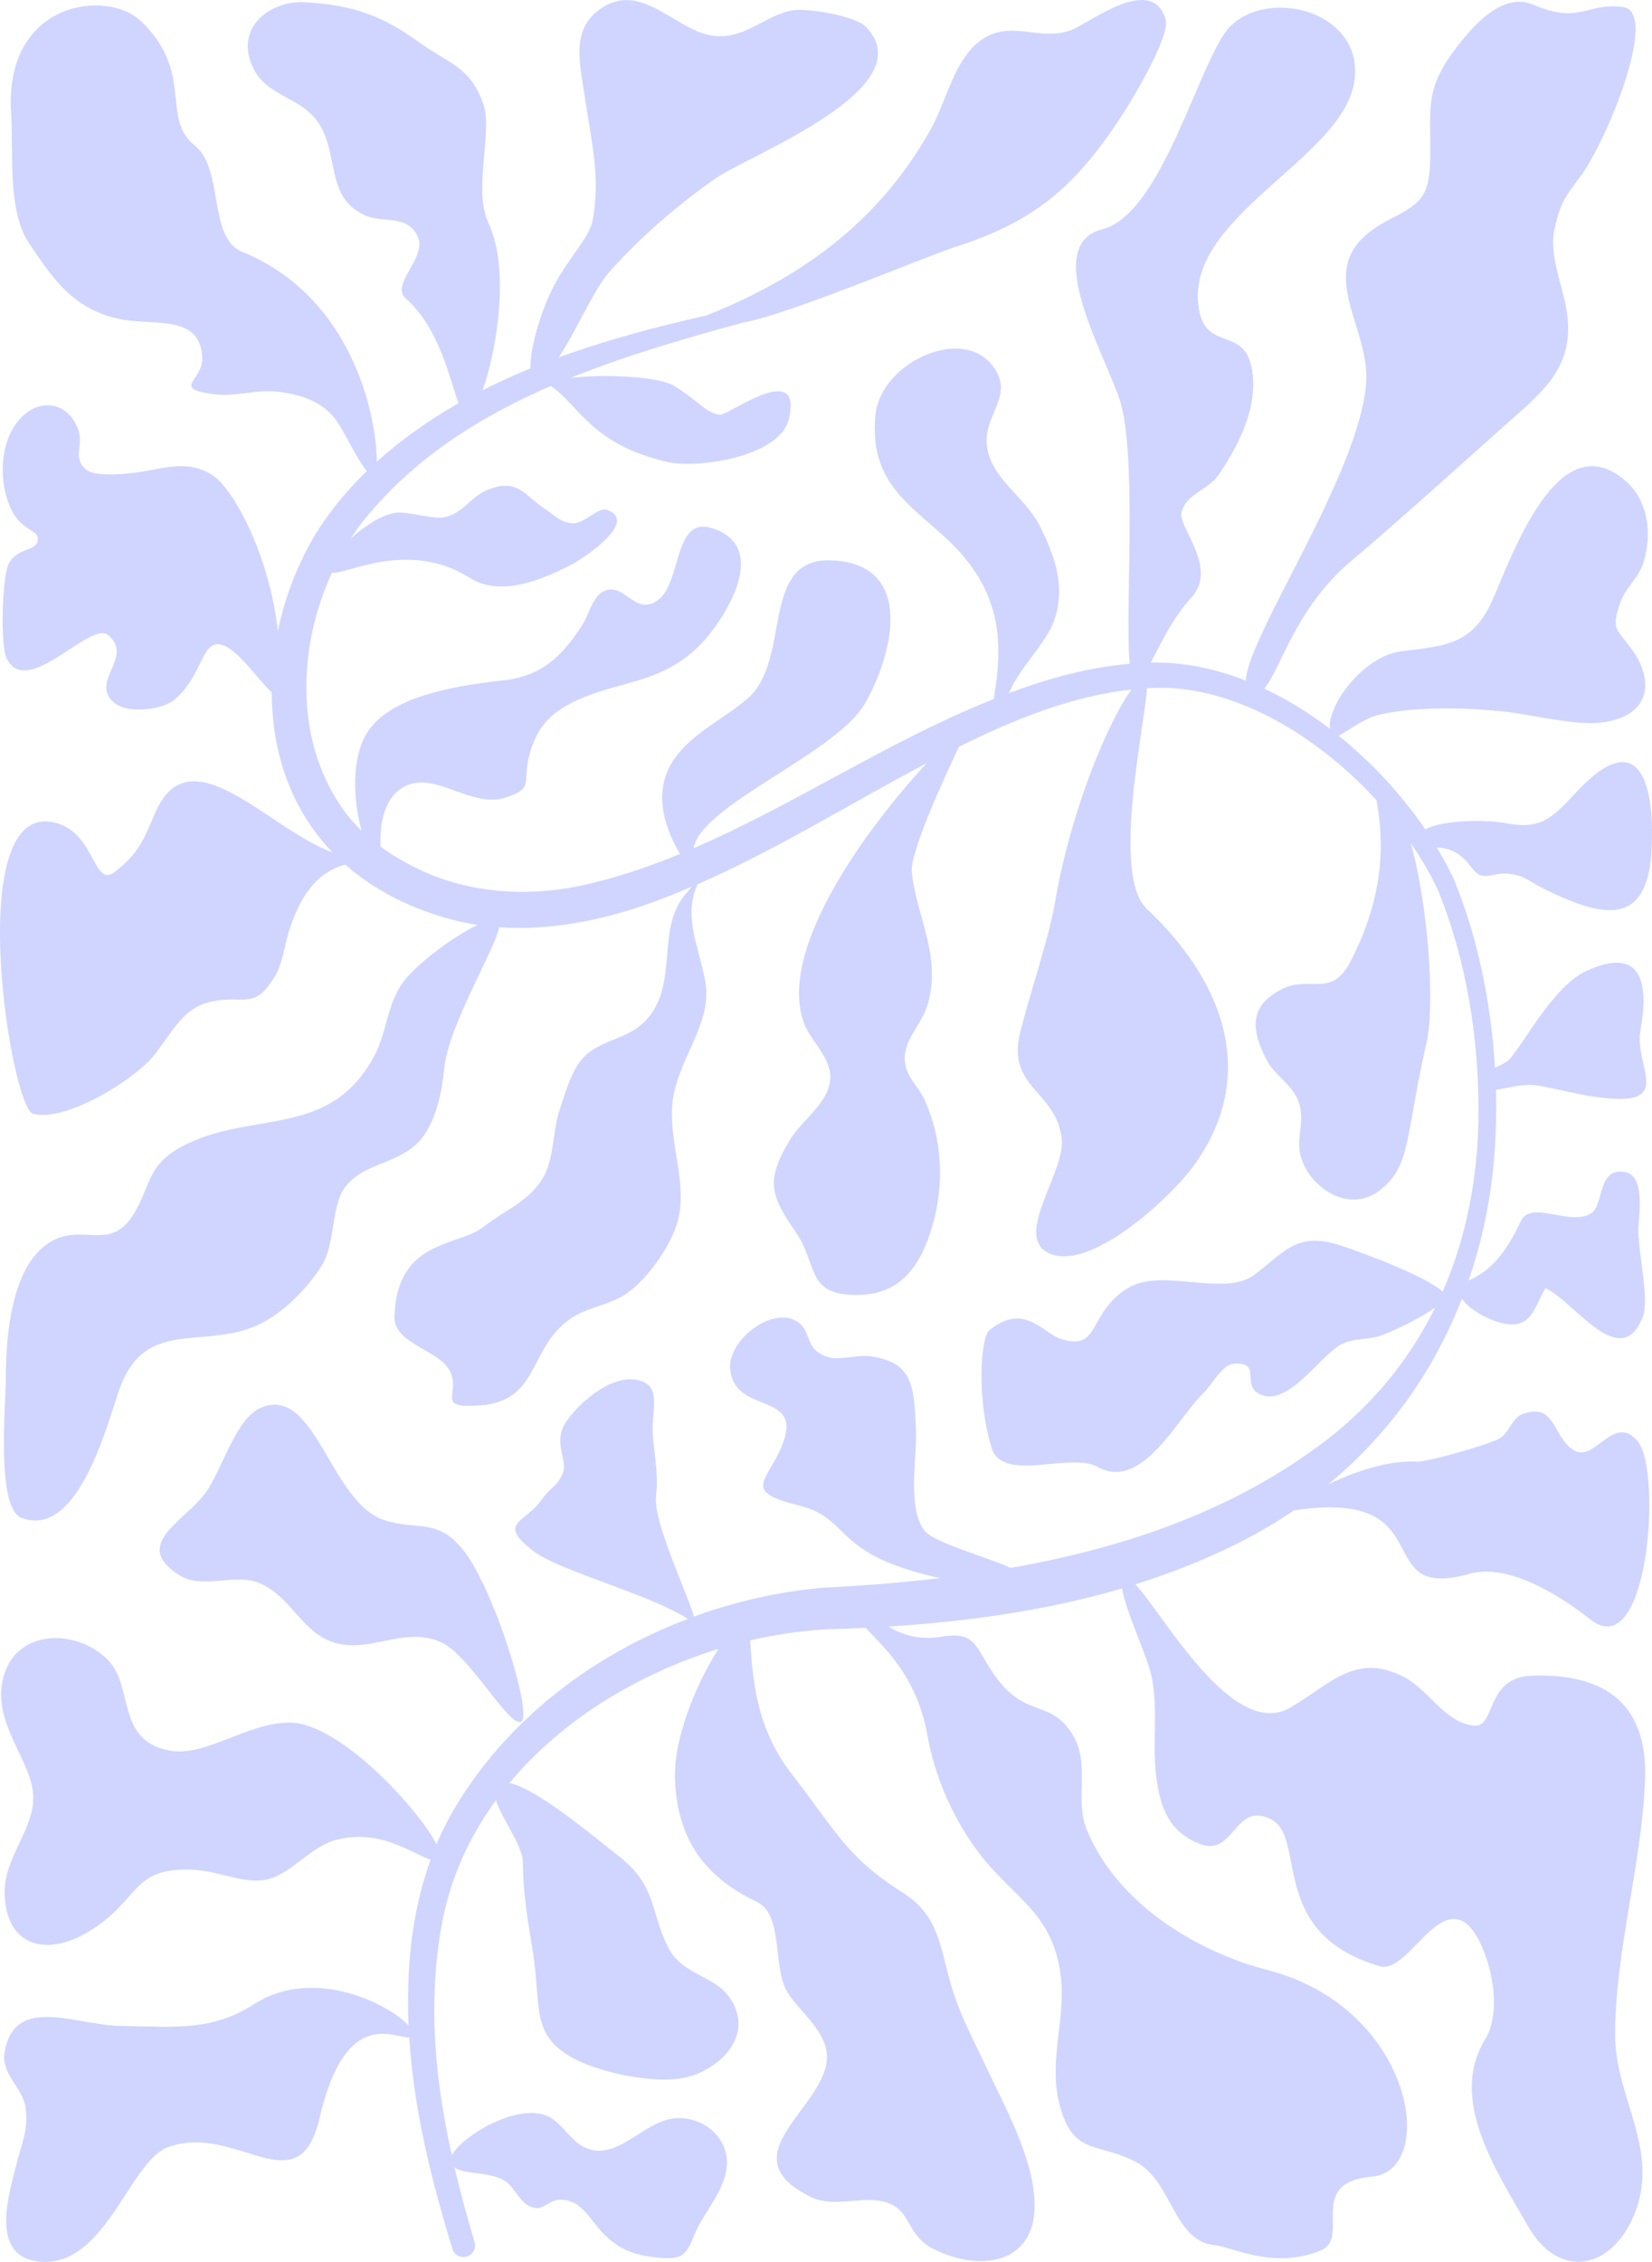 <svg xmlns="http://www.w3.org/2000/svg" width="562" height="769" viewBox="0 0 562 769" fill="none"><path d="M452.423 242.469C452.033 242.889 451.643 243.279 451.313 243.729L452.393 242.619C452.393 242.619 452.423 242.499 452.423 242.469Z" fill="#CFD5FF"></path><path d="M500.935 295.274C504.235 300.042 507.655 296.533 513.085 297.043C518.756 297.553 521.006 300.192 525.596 302.381C543.267 310.836 560.367 316.834 561.837 289.067C563.037 266.788 557.877 246.757 537.146 268.377C529.256 276.593 525.326 282.23 513.445 280.041C503.935 278.272 489.925 279.082 484.884 281.99C476.964 270.386 466.824 259.321 455.333 250.086C458.273 248.916 463.464 244.268 469.584 242.889C482.964 239.891 501.055 240.76 511.795 241.93C520.286 242.859 534.566 246.397 543.267 245.768C560.397 244.538 563.397 232.814 555.657 221.539C550.347 213.833 547.617 214.493 551.397 204.388C553.257 199.5 557.667 196.261 559.257 190.744C561.987 181.239 560.727 170.354 553.167 163.667C530.186 143.277 514.585 188.615 507.625 204.208C500.935 219.2 491.605 219.59 476.964 221.389C463.404 223.039 451.313 240.37 452.453 247.807C445.403 242.439 437.903 237.762 430.072 234.103C435.472 228.226 440.453 206.756 459.953 190.474C473.484 179.17 497.905 157.13 511.195 145.286C525.326 132.722 537.086 124.176 532.436 102.856C530.786 95.36 527.096 85.824 528.806 78.058C530.756 69.212 532.256 67.053 537.536 60.127C546.387 48.462 564.687 4.024 552.147 2.404C539.606 0.785 537.596 8.402 521.606 1.595C510.805 -3.023 500.305 9.541 494.245 17.817C484.344 31.281 486.924 38.117 486.564 54.19C486.264 67.923 482.484 69.482 471.954 75.03C444.263 89.573 466.194 109.723 464.754 130.023C462.594 161.088 424.342 216.262 423.832 231.405C413.302 227.267 402.381 225.018 391.431 225.288C394.581 219.68 398.481 210.535 405.501 202.888C414.322 193.263 400.881 178.9 401.871 174.462C403.461 167.655 411.022 166.786 414.772 161.148C421.402 151.253 428.032 138.509 425.932 125.705C423.472 110.713 410.512 119.738 407.901 105.315C402.141 73.83 456.893 54.25 460.763 27.562C464.154 4.264 432.322 -4.402 418.702 8.791C408.351 18.777 395.811 72.661 375.02 77.938C354.229 83.246 375.32 119.348 380.84 135.691C387.021 153.982 382.611 209.035 384.321 225.677C370.22 226.877 356.449 230.685 343.219 235.663C346.639 227.207 355.909 218.721 358.64 210.924C362.72 199.32 358.67 188.495 353.509 178.39C348.889 169.304 337.189 162.588 335.779 151.943C334.309 141.178 344.779 135.061 338.449 125.405C328.188 109.783 299.717 123.276 297.857 140.788C295.007 167.625 314.838 173.772 327.738 189.095C340.489 204.238 341.209 219.44 338.059 237.672C337.369 237.941 336.649 238.211 335.959 238.511C301.487 252.484 269.986 273.714 235.965 288.377C238.365 273.714 284.237 256.293 294.137 239.351C303.408 223.428 312.078 191.434 282.527 190.504C258.406 189.785 269.326 224.358 254.476 237.342C246.795 244.059 237.045 248.376 230.475 256.562C222.074 266.968 224.955 279.681 231.345 290.326C220.484 294.794 209.354 298.542 197.744 301.091C177.583 305.349 156.192 303.43 138.101 293.295C135.071 291.676 132.161 289.847 129.431 287.808C129.131 279.412 130.841 270.806 137.891 267.267C148.092 262.14 160.512 274.944 171.973 271.166C182.293 267.747 177.283 266.158 180.283 255.963C182.983 246.817 187.393 242.529 194.773 238.811C209.744 231.315 223.875 232.994 237.435 219.98C245.505 212.214 263.086 186.096 242.175 179.559C227.325 174.912 233.085 204.148 220.004 205.557C214.844 206.127 211.244 198.33 205.544 200.939C201.584 202.738 200.414 208.795 198.164 212.364C190.543 224.328 183.283 229.935 171.223 231.315C151.362 233.534 131.471 237.582 124.391 249.936C119.831 257.912 119.921 271.285 123.011 282.44C120.311 279.831 117.881 276.953 115.75 273.774C100.33 250.865 101.38 219.77 112.9 194.732C117.731 195.482 138.881 183.248 159.852 196.471C170.023 202.858 183.403 197.551 193.783 192.303C197.834 190.294 217.934 177.161 206.354 173.292C203.624 172.363 198.734 177.97 195.133 177.91C190.903 177.82 189.043 175.451 185.593 173.173C178.513 168.555 176.623 163.067 167.352 165.976C159.762 168.375 157.932 174.942 150.432 175.931C146.712 176.441 138.431 173.802 134.741 174.312C129.971 174.942 123.911 178.9 119.231 183.188C120.431 181.359 121.661 179.559 122.981 177.85C139.991 156.351 162.642 141.958 187.423 131.193C187.513 131.313 187.663 131.433 187.843 131.582C197.144 138.089 201.314 151.043 226.935 157.04C237.315 159.469 265.246 155.271 268.336 142.587C273.286 122.197 248.475 140.728 245.145 140.968C241.035 141.268 236.535 135.361 229.035 131.043C223.365 127.774 204.434 127.235 194.113 128.464C213.044 120.818 232.935 115.09 252.346 109.783C255.436 109.183 259.486 108.164 264.526 106.515C284.687 100.008 316.998 86.514 325.038 83.935C351.829 75.329 365.87 63.665 382.1 38.567C385.341 33.559 398.151 12.3 396.531 6.662C392.181 -8.75 371.6 7.022 365.33 9.841C355.789 14.159 346.519 8.042 337.429 11.64C325.308 16.438 322.608 33.26 316.728 43.785C298.427 76.649 270.766 95.18 240.285 107.264C223.274 111.102 206.444 115.54 190.033 121.537C195.913 112.811 201.914 98.568 207.194 92.571C217.904 80.457 230.805 69.482 243.585 60.547C254.476 52.9 314.718 30.021 294.617 9.181C291.047 5.403 274.966 2.734 269.926 3.484C259.726 5.013 252.226 15.148 239.805 11.55C228.045 8.132 217.184 -6.171 204.104 3.124C193.903 10.351 197.414 22.015 199.064 33.739C201.194 48.402 204.344 59.887 201.614 74.97C200.534 81.057 192.103 88.973 187.183 99.708C182.803 109.243 180.253 119.918 180.463 125.256C179.833 125.495 179.233 125.735 178.603 126.005C173.743 128.044 168.912 130.293 164.172 132.692C169.092 118.869 173.503 91.372 166.152 75.779C160.872 64.505 167.652 44.864 164.472 35.509C160.092 22.675 152.742 21.715 142.421 14.279C130.721 5.823 120.791 1.625 103.36 0.755C92.38 0.216 79.299 9.091 86.199 23.244C91.33 33.769 104.35 32.72 109.81 44.354C114.88 55.149 111.7 67.263 123.881 73.081C130.271 76.109 138.971 72.571 142.271 80.877C145.032 87.803 132.701 96.769 138.011 101.447C149.562 111.612 153.042 129.184 155.982 137.1C146.052 142.767 136.601 149.364 128.171 157.01C128.171 141.778 120.101 100.967 82.329 85.585C70.659 80.847 76.299 57.578 66.309 49.542C54.428 39.976 66.309 24.744 47.888 7.112C36.157 -3.922 1.326 0.545 3.786 38.447C4.686 52.45 2.406 71.611 9.937 82.796C18.667 95.84 25.717 105.675 41.678 108.643C52.838 110.712 68.259 106.874 68.799 121.687C69.099 129.543 57.758 132.212 73.299 134.071C80.499 134.911 87.579 132.212 94.99 133.232C101.98 134.161 108.64 136.05 113.56 141.838C116.741 145.586 120.941 155.481 124.781 160.159C118.391 166.366 112.66 173.203 107.83 180.789C101.47 191.134 96.97 202.648 94.54 214.583C91.51 188.165 79.389 166.456 72.609 161.778C63.608 155.601 54.458 159.859 44.978 160.818C41.468 161.208 32.167 162.048 29.347 159.709C24.547 155.661 28.417 151.673 26.707 146.395C23.257 135.96 12.097 134.821 5.436 144.086C-0.804 152.782 -0.144 166.846 4.806 174.942C7.986 180.129 12.697 180.369 12.847 182.888C13.117 187.656 6.756 185.647 3.216 191.194C0.636 195.182 0.036 219.38 2.286 223.908C9.246 237.822 30.727 210.834 36.788 215.902C45.818 223.488 30.127 231.734 38.948 238.991C43.568 242.799 55.148 241.27 59.108 238.061C69.369 229.755 68.379 216.592 75.999 219.41C81.189 221.329 87.369 230.475 92.44 235.453C92.44 239.501 92.74 243.519 93.25 247.537C95.59 264.749 102.58 278.872 113.11 289.787C91.24 281.87 64.749 249.066 52.868 276.173C48.878 285.289 47.678 289.637 39.098 296.413C31.417 302.44 32.587 281.541 17.077 279.382C-12.474 275.304 3.726 376.535 11.197 378.634C22.057 381.752 46.448 366.91 53.048 357.974C60.788 347.509 63.699 341.092 75.489 339.982C83.919 339.173 87.039 342.171 93.1 332.636C96.4 327.478 96.67 321.481 98.44 316.144C101.95 305.529 106.93 296.923 117.431 293.925C127.301 302.62 139.661 308.917 153.882 312.696C156.732 313.415 159.582 314.015 162.462 314.435C154.572 318.243 142.721 326.969 137.741 333.146C131.591 340.762 131.891 350.417 127.391 358.873C112.12 387.63 85.569 377.135 61.718 389.879C49.208 396.565 51.218 404.871 44.438 414.287C37.508 423.972 29.227 417.465 20.107 420.824C4.056 426.731 1.986 453.538 1.986 468.231C1.986 477.856 -1.404 512.58 7.266 515.998C26.977 523.734 37.057 481.964 40.808 471.769C49.688 447.811 69.519 459.115 88.209 450.24C96.25 446.431 104.26 438.245 109.09 430.869C114.7 422.293 112.06 409.369 118.241 402.562C125.861 394.167 138.641 395.846 145.302 384.331C148.962 378.064 150.462 370.058 151.152 363.071C152.592 348.648 168.192 323.221 169.843 315.244C187.483 316.474 205.424 312.756 221.954 306.788C226.455 305.139 230.895 303.37 235.275 301.481L233.955 303.16C222.404 315.274 231.645 334.855 219.284 347.359C213.464 353.236 204.854 353.506 199.154 358.843C194.623 363.101 192.463 371.138 190.483 376.985C187.933 384.601 188.623 392.787 185.203 399.534C180.823 408.11 171.673 411.408 164.592 417.046C155.862 423.972 135.011 421.214 134.201 447.571C133.901 457.106 149.712 458.845 153.162 466.372C156.732 474.108 148.002 478.726 162.702 477.856C183.433 476.657 179.593 459.085 193.363 448.83C199.544 444.212 207.644 443.943 213.884 439.265C220.334 434.407 226.935 425.142 229.725 417.735C234.735 404.542 227.925 390.538 228.615 376.745C229.455 360.403 243.135 348.468 239.745 332.666C236.895 319.472 232.665 311.166 237.285 300.641C264.316 288.857 289.307 273.115 315.318 259.441C295.817 280.341 263.686 323.161 273.706 348.318C275.986 354.046 282.587 359.533 282.467 366.28C282.317 374.826 273.076 380.433 268.846 387.36C260.266 401.423 262.156 406.461 270.706 418.935C278.597 430.389 273.886 440.704 292.457 440.224C306.948 439.865 313.578 429.609 317.358 416.176C321.318 402.053 320.538 387.03 314.448 373.746C312.318 369.158 308.208 366.1 307.818 360.763C307.278 353.176 313.698 348.618 315.768 340.882C320.178 324.3 311.658 311.616 310.188 296.323C309.588 289.966 320.568 265.738 326.238 253.864C330.709 251.675 335.179 249.546 339.739 247.537C354.169 241.24 369.29 236.112 384.921 234.433C377.27 244.778 364.28 275.214 358.94 306.638C356.78 319.202 350.209 338.213 347.059 350.987C342.379 369.998 359.3 370.718 361.19 387.09C362.45 398.395 345.139 419.714 356.27 425.771C370.19 433.358 398.121 407.09 405.711 396.865C428.962 365.32 415.642 332.936 390.171 309.037C377.99 297.613 389.361 247.267 390.171 234.013C390.411 234.013 390.621 233.983 390.861 233.953C418.642 232.214 447.773 249.666 468.294 272.095C469.794 281.091 473.004 300.911 459.323 327.089C452.963 339.233 445.703 331.736 436.553 336.084C424.732 341.692 425.422 350.268 431.212 360.882C433.972 365.95 439.763 368.679 441.833 374.796C443.993 381.183 441.173 385.801 442.193 391.708C443.963 402.413 458.423 413.777 469.974 404.242C480.024 395.936 478.014 386.52 485.364 354.136C488.094 341.812 486.054 308.498 479.934 286.638C483.714 292.125 486.954 297.733 489.475 303.28C498.775 326.579 502.915 352.007 502.975 377.045C503.065 399.054 499.105 420.134 490.765 439.175C485.904 434.257 463.434 425.771 455.543 423.283C441.143 418.785 437.153 425.501 426.952 433.268C416.452 441.274 395.541 430.809 383.811 437.856C369.8 446.281 374.6 459.865 360.56 455.097C355.009 453.178 348.139 442.683 336.559 452.279C333.589 454.737 332.179 475.517 337.369 492.309C341.089 504.304 364.04 493.539 373.43 498.726C388.641 507.152 400.581 481.934 409.822 473.149C412.282 470.81 415.732 463.913 419.722 463.643C429.082 462.983 422.752 470.09 427.612 473.418C437.063 479.865 448.673 461.424 455.813 457.316C460.553 454.618 465.294 455.787 470.214 453.898C475.044 452.069 483.444 448.021 488.274 444.452C479.844 461.544 467.754 476.807 451.583 489.341C420.172 513.539 382.61 526.253 343.819 533.06C335.299 529.162 317.568 524.484 314.418 520.286C308.448 512.25 312.108 494.918 311.598 485.473C310.818 471.619 310.878 463.163 296.117 461.124C291.767 460.495 285.227 462.744 281.147 461.244C273.256 458.276 276.466 452.429 270.886 449.13C262.576 444.182 247.545 455.577 248.415 465.442C249.795 481.275 273.346 472.759 266.206 491.05C261.316 503.584 251.956 506.942 271.546 511.77C284.027 514.859 284.537 521.066 294.947 527.573C301.277 531.561 310.728 534.589 319.938 536.538C306.558 538.097 293.177 539.147 279.947 539.807C265.096 541.096 250.276 544.454 236.055 549.612C234.195 542.535 222.284 517.617 223.154 509.041C224.025 500.226 222.734 496.627 222.074 487.632C221.504 480.135 225.045 472.099 218.444 469.64C207.734 465.652 194.053 479.835 191.563 485.203C188.803 491.11 192.973 496.777 191.563 500.585C189.823 505.233 187.243 505.593 184.213 509.941C178.723 517.827 168.852 517.587 181.243 527.183C190.393 534.229 219.854 541.486 234.045 550.392C202.454 562.326 174.193 583.466 156.312 612.072C153.282 616.87 150.672 621.877 148.512 627.035C142.421 615.07 115.6 585.805 98.68 585.655C84.489 585.535 70.299 597.079 58.388 595.28C38.948 592.311 45.968 572.821 36.157 563.795C25.177 553.63 7.026 554.53 1.926 567.903C-3.924 583.046 8.496 595.64 10.957 607.544C13.567 620.228 1.386 630.393 1.566 643.587C1.836 661.938 16.387 666.286 32.617 655.161C47.708 644.846 45.458 634.471 66.369 635.731C74.949 636.27 83.259 640.648 90.79 638.999C98.95 637.23 105.76 627.664 114.49 625.476C129.881 621.577 140.951 630.753 146.502 632.222C141.311 646.555 139.031 661.878 138.851 677.231C138.761 681.039 138.851 684.847 138.971 688.625C132.431 681.459 106.84 668.385 86.559 681.309C72.009 690.574 60.398 689.105 40.898 688.775C25.417 688.505 4.836 677.92 1.536 697.891C0.336 705.117 7.566 709.585 8.646 716.302C9.877 724.098 7.116 729.286 5.346 736.752C3.306 745.238 -3.744 766.738 12.817 768.837C35.737 771.745 43.838 734.893 57.128 730.005C80.319 721.459 101.62 750.785 108.73 720.02C117.581 681.938 134.171 693.093 139.211 692.643C140.741 717.172 146.742 741.22 153.912 764.579C154.542 766.648 156.732 767.847 158.802 767.188C160.872 766.558 162.072 764.369 161.442 762.27C158.952 753.874 156.612 745.388 154.602 736.842C158.472 739.841 169.092 737.772 173.623 743.079C176.353 746.228 178.273 750.575 182.713 750.725C184.663 750.815 187.483 748.117 189.883 747.907C197.144 747.337 200.084 753.574 204.344 758.402C209.774 764.489 215.684 766.828 223.845 767.547C232.515 768.357 233.385 766.618 236.355 759.511C239.775 751.295 248.235 743.169 247.215 733.694C246.225 724.428 236.445 718.491 227.445 720.53C219.254 722.389 211.484 731.805 203.024 731.175C195.583 730.635 193.123 723.918 187.813 720.29C177.943 713.603 156.912 726.077 153.732 732.824C149.682 714.593 147.162 696.092 147.852 677.351C148.392 663.317 150.282 649.134 155.472 636C158.832 627.425 163.332 619.418 168.732 612.042C170.593 618.249 177.883 627.455 177.883 633.242C177.973 644.217 179.473 652.253 181.303 663.827C184.273 682.238 180.073 692.463 196.423 700.47C205.244 704.787 222.164 708.356 232.095 706.557C244.035 704.368 257.176 692.433 248.325 679.3C243.045 671.443 232.125 671.653 227.265 661.998C221.174 649.854 223.484 641.278 210.674 631.203C201.764 624.186 182.443 607.934 173.293 606.195C183.763 593.661 196.814 583.166 210.944 575.1C221.534 569.073 232.815 564.155 244.455 560.557C237.345 571.621 229.095 590.422 229.635 604.935C230.325 623.586 238.185 637.47 257.416 646.555C266.626 650.903 262.756 668.715 267.796 677.171C271.996 684.157 281.927 690.874 281.297 700.17C280.157 717.052 247.275 733.124 275.986 746.977C284.807 751.205 295.607 745.178 304.008 749.856C310.008 753.244 308.928 760.381 317.988 764.819C333.199 772.315 351.319 769.736 351.949 750.965C352.489 734.743 341.329 715.402 334.759 701.189C330.138 691.474 326.208 684.217 323.358 674.202C319.638 661.128 319.278 651.203 307.068 643.437C287.867 631.203 284.777 623.017 269.116 602.836C256.186 586.164 255.946 567.303 255.196 557.708C263.596 555.759 272.146 554.47 280.757 553.96C285.317 553.84 289.877 553.63 294.467 553.42C300.047 559.507 311.928 569.492 315.558 590.242C318.168 605.115 325.278 620.288 334.039 631.263C345.589 645.746 358.25 650.723 360.86 671.833C362.6 685.896 357.02 699.87 360.05 713.723C364.37 733.214 372.74 727.966 386.361 734.983C398.781 741.37 399.141 762.12 413.362 763.319C418.762 763.769 433.222 771.775 449.303 765.119C459.773 760.801 444.023 742 466.704 740.021C489.414 737.982 480.984 682.478 431.062 669.734C408.711 664.007 380.39 648.175 369.68 621.997C365.51 611.832 371.03 599.778 364.94 589.823C357.5 577.678 349.369 584.125 339.349 570.902C331.279 560.197 332.959 554.41 319.998 556.479C312.378 557.708 306.558 555.579 302.177 553C329.058 551.291 355.969 547.603 381.77 540.017C382.58 547.033 390.531 563.345 391.881 570.542C394.011 581.816 391.911 592.851 393.351 604.066C394.731 615.19 398.031 622.807 407.961 626.825C419.962 631.713 419.812 612.252 432.322 618.489C444.833 624.726 430.942 657.26 469.374 668.475C478.374 671.084 487.914 647.125 498.205 653.512C504.895 657.68 512.635 681.279 505.135 693.543C492.835 713.783 508.795 737.622 519.806 756.842C530.516 775.523 548.637 771.445 556.137 752.465C564.717 730.785 549.477 713.123 549.447 691.924C549.417 663.647 558.417 634.351 559.617 605.475C560.727 579.328 546.147 568.893 521.216 569.702C505.195 570.242 508.945 587.214 501.625 586.674C491.785 585.984 486.144 574.68 477.954 570.332C461.333 561.486 452.783 572.491 438.953 580.557C419.362 591.952 395.661 548.562 386.241 538.637C398.481 534.799 410.422 530.091 421.972 524.244C428.362 521.006 434.422 517.407 440.153 513.509C491.545 505.713 465.204 544.844 499.825 535.069C513.535 531.171 531.746 543.255 540.956 550.541C560.847 566.374 565.437 500.166 557.187 490.12C548.967 480.075 542.607 497.617 535.286 492.999C528.116 488.501 529.256 476.477 517.766 480.855C514.465 482.114 513.265 487.302 510.175 489.041C506.545 491.05 485.844 497.107 481.884 496.927C472.014 496.417 460.523 500.466 451.763 504.723C472.344 487.782 487.734 466.252 497.335 441.544C499.975 445.562 508.075 449.85 513.475 450.24C521.366 450.869 522.356 443.463 525.716 438.005C535.076 441.814 551.487 467.271 558.897 447.571C561.207 441.424 556.977 424.542 557.367 416.956C557.607 412.728 559.557 400.044 553.167 398.574C543.387 396.355 545.697 409.609 541.406 412.428C534.086 417.195 520.826 407.66 517.316 415.276C510.235 430.659 503.455 433.388 499.585 435.427C503.515 423.972 506.305 411.918 507.745 399.324C508.795 390.058 509.185 380.343 508.915 370.508C512.725 369.998 518.276 368.229 523.286 369.099C532.256 370.628 537.716 372.607 547.527 373.446C568.887 375.246 555.927 362.112 558.057 350.268C559.857 340.342 561.987 319.862 539.696 330.087C527.456 335.695 516.566 358.424 512.575 360.942C511.285 361.752 509.875 362.382 508.585 363.041C507.235 340.552 502.495 317.763 494.275 298.183C492.625 294.824 490.795 291.436 488.724 288.077C492.085 288.377 496.405 288.887 500.875 295.334L500.935 295.274Z" fill="#CFD5FF"></path><path d="M87.969 538.127C99.94 542.895 102.91 557.018 116.531 559.087C127.931 560.856 138.371 553.12 150.012 558.308C159.822 562.686 173.203 587.454 177.283 585.355C181.363 583.226 168.132 540.136 157.632 527.063C148.692 515.848 142.151 520.526 130.781 516.838C112.27 510.84 107.35 470.69 88.779 478.606C79.749 482.444 75.519 500.525 69.429 508.172C61.898 517.707 45.098 525.294 60.818 535.429C68.769 540.586 79.659 534.769 88.029 538.127H87.969Z" fill="#CFD5FF"></path></svg>